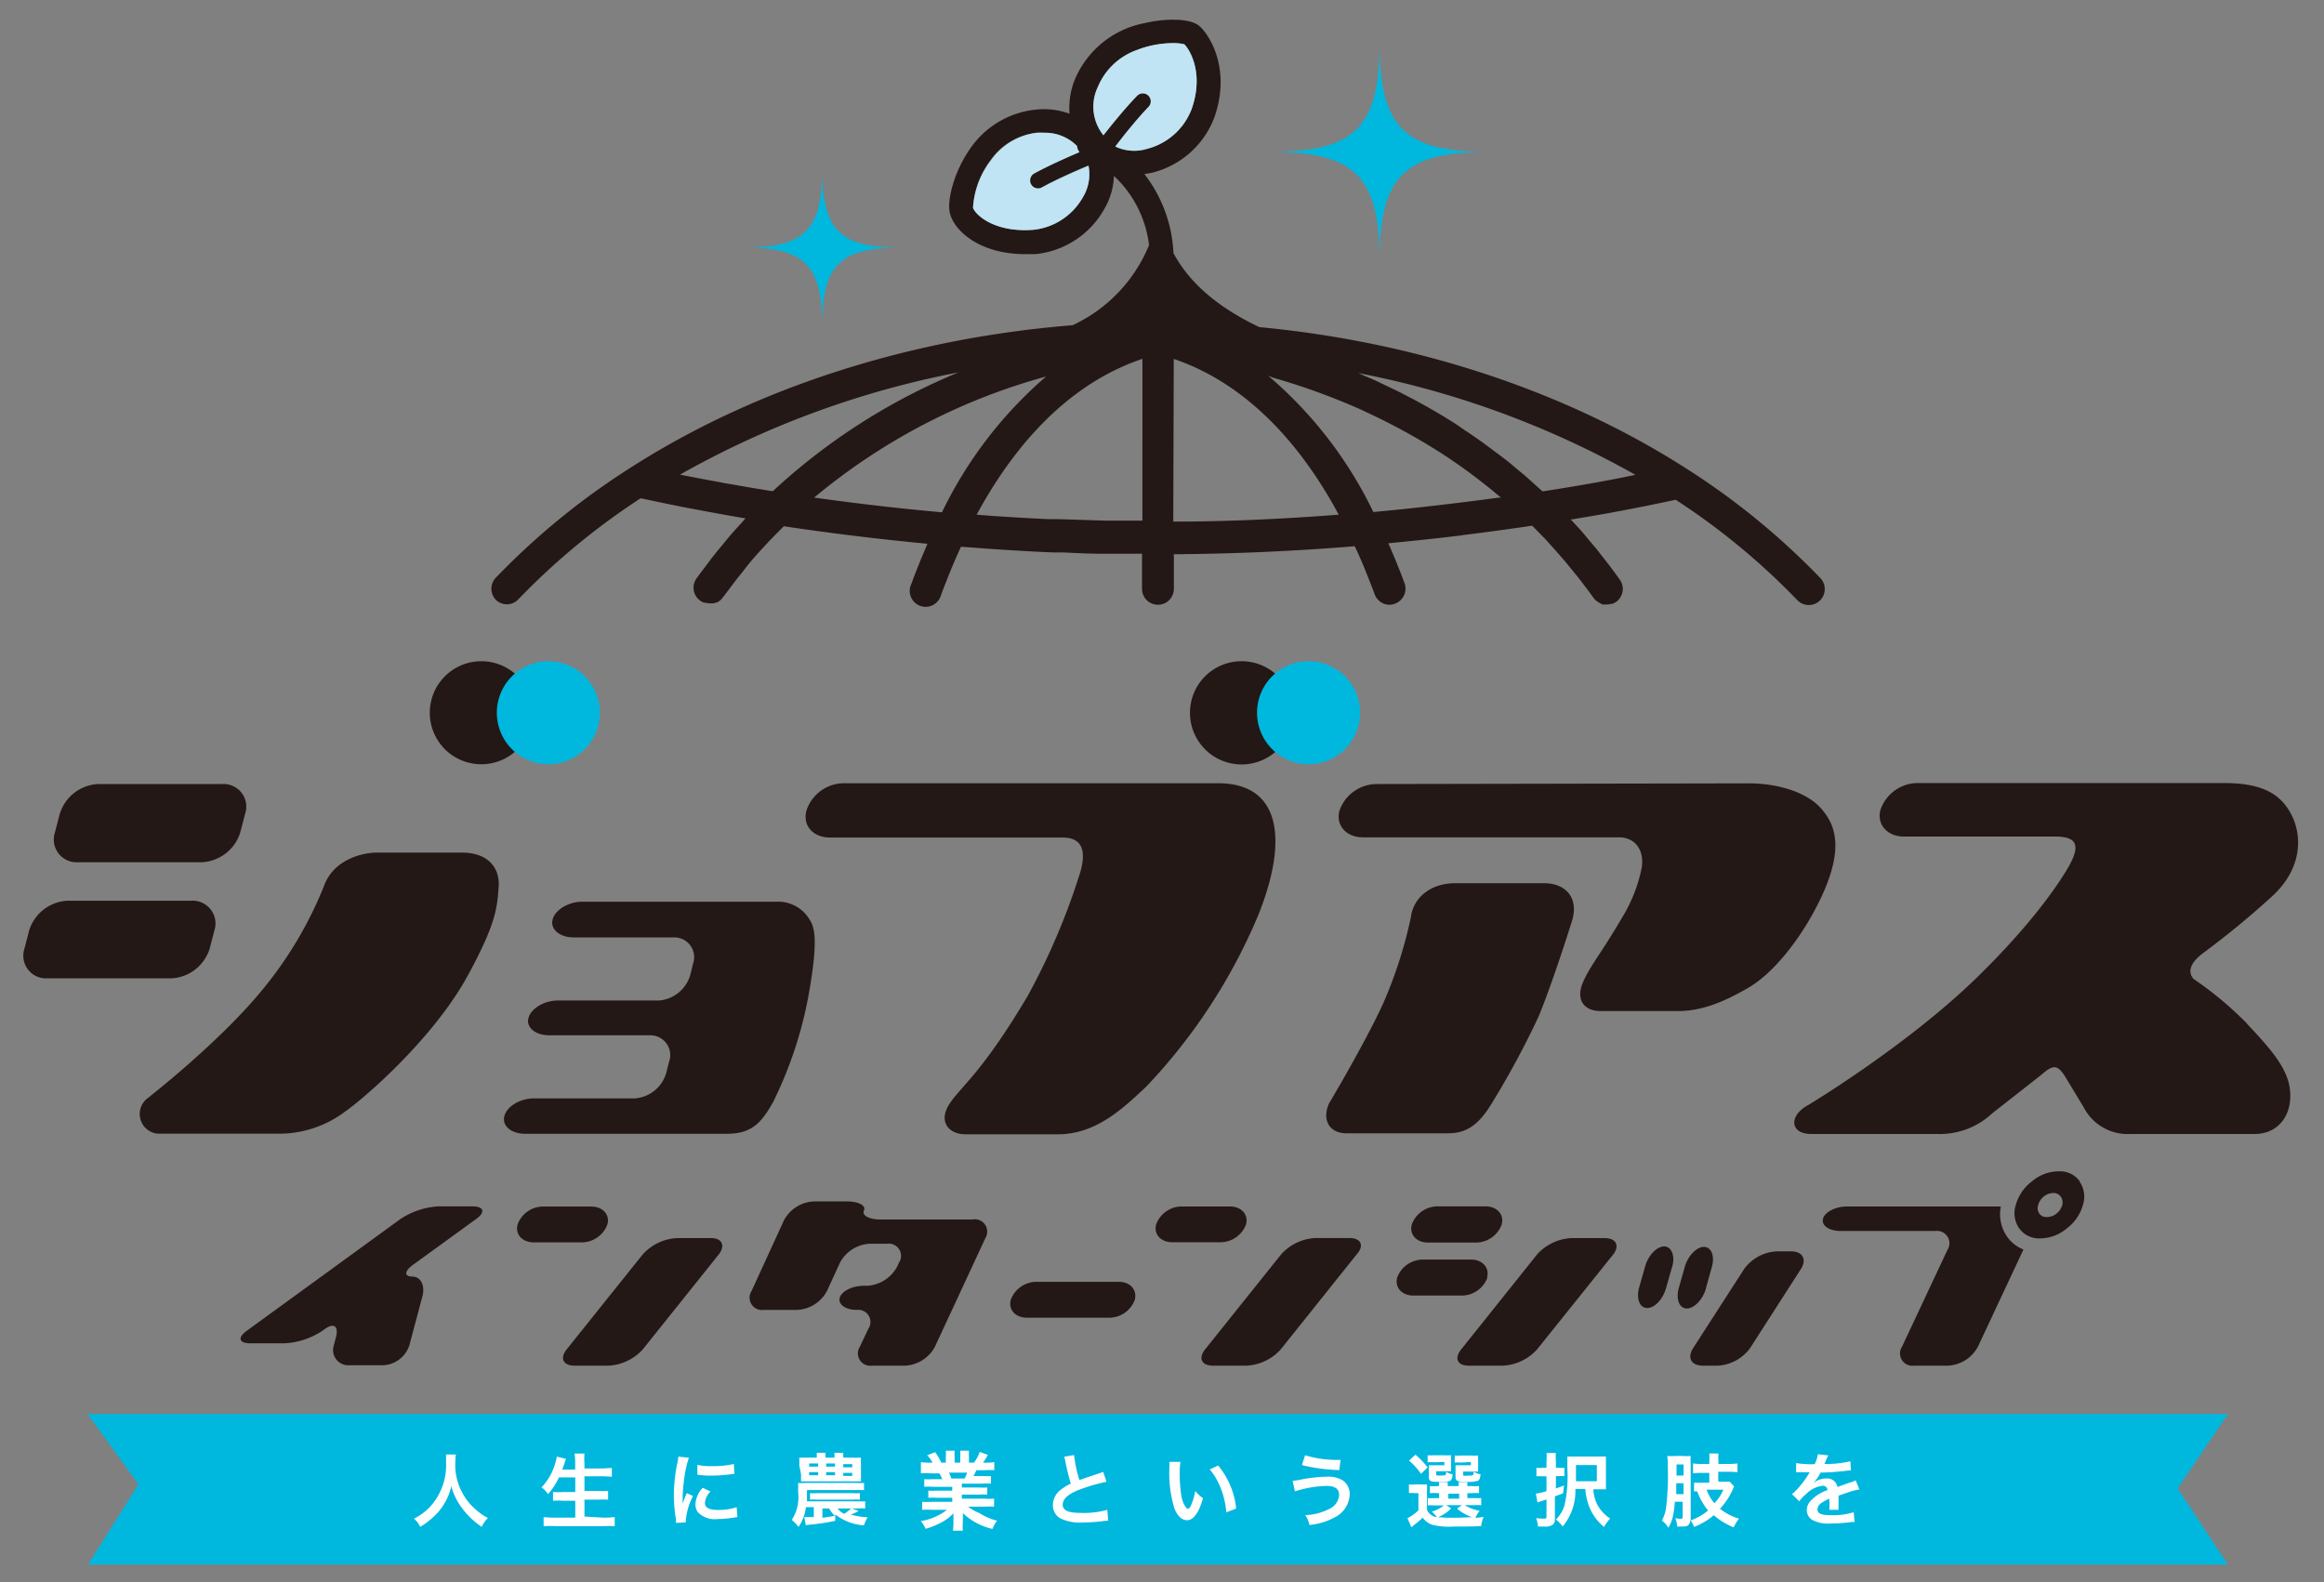 <svg id="レイヤー_1" data-name="レイヤー 1" xmlns="http://www.w3.org/2000/svg" width="235" height="160" viewBox="0 0 235 160">
  <rect x="0" y="0" width="235" height="160" fill="#808080" stroke="none"/>
  <defs>
    <style>
      .cls-1 {
        fill: #231815;
      }

      .cls-2 {
        fill: #00b7de;
      }

      .cls-3 {
        fill: #fff;
      }

      .cls-4 {
        fill: #c0e4f3;
      }
    </style>
  </defs>
  <g>
    <path class="cls-1" d="M48.17,123.26l-6.32,4.59c-1,.69-1,1.25-.15,1.25s1.32.92,1,2.05l-1.31,4.92a2.94,2.94,0,0,1-2.67,2h-3.4a1.54,1.54,0,0,1-1.57-2l.22-.84c.3-1.13-.22-1.49-1.16-.8l-.24.17a7.61,7.61,0,0,1-3.83,1.25h-3.4c-1.17,0-1.35-.56-.41-1.25l15.55-11.31A7.75,7.75,0,0,1,44.33,122h3.44C48.93,122,49.11,122.58,48.17,123.26Zm114.1,1.95h-3.4a5,5,0,0,0-3.44,1.65l-7.68,9.61c-.73.91-.37,1.65.79,1.64H152a5,5,0,0,0,3.44-1.66l7.68-9.58C163.8,126,163.44,125.21,162.27,125.21ZM145.37,122a2.78,2.78,0,0,0-2.61,1.83c-.27,1,.46,1.83,1.63,1.83h4.85a2.78,2.78,0,0,0,2.61-1.83c.27-1-.47-1.83-1.63-1.83Zm5,7.2c.27-1-.47-1.82-1.63-1.82h-4.85a2.79,2.79,0,0,0-2.61,1.82c-.26,1,.47,1.82,1.64,1.82h4.84A2.78,2.78,0,0,0,150.41,129.19Zm-52-5.87H89.06c-1.17,0-1.93-.41-1.7-.91s-.53-.91-1.69-.92h-3.4a3.61,3.61,0,0,0-3,1.92L76,130.55a1.25,1.25,0,0,0,1.23,1.92h3.4a3.6,3.6,0,0,0,3-1.93l1.3-2.83a3.62,3.62,0,0,1,3-1.93h1.76a1.24,1.24,0,0,1,1.21,1.92l-.19.41a3.68,3.68,0,0,1-3,1.92h-.36c-1.16,0-2.26.55-2.44,1.22s.6,1.22,1.73,1.22a1.23,1.23,0,0,1,1.16,1.92l-.85,1.8a1.25,1.25,0,0,0,1.22,1.92h3.37a3.63,3.63,0,0,0,3-1.92l5.11-11A1.25,1.25,0,0,0,98.37,123.32Zm-36.95.5c.27-1-.47-1.81-1.63-1.81H54.94a2.74,2.74,0,0,0-2.6,1.81c-.27,1,.47,1.81,1.63,1.81h4.85A2.77,2.77,0,0,0,61.42,123.82Zm10.43,1.38h-3.4A5,5,0,0,0,65,126.85l-7.69,9.6c-.73.91-.37,1.66.8,1.66h3.4A5,5,0,0,0,65,136.46l7.69-9.61C73.38,125.94,73,125.2,71.85,125.2ZM126,123.82c.26-1-.47-1.81-1.64-1.81h-4.84a2.77,2.77,0,0,0-2.61,1.81c-.27,1,.47,1.81,1.64,1.81h4.84A2.78,2.78,0,0,0,126,123.82Zm10.43,1.38H133a5,5,0,0,0-3.45,1.65l-7.68,9.6c-.73.91-.37,1.66.79,1.66h3.4a5,5,0,0,0,3.45-1.65l7.68-9.61C138,125.94,137.6,125.2,136.44,125.2Zm-23.31,4.43h-8.31a2.77,2.77,0,0,0-2.6,1.82c-.27,1,.47,1.81,1.63,1.81h8.31a2.77,2.77,0,0,0,2.6-1.81C115,130.45,114.3,129.63,113.13,129.63Zm55.16-3.58c-.76,0-1.62.93-1.92,2l-.62,2.18c-.3,1.13.07,2.05.83,2.05s1.61-.92,1.91-2.05l.62-2.18C169.41,127,169,126.05,168.29,126.05Zm12.82.5h-1.46a4.34,4.34,0,0,0-3.27,1.78l-5.16,8c-.63,1-.2,1.78,1,1.78h1.5a4.34,4.34,0,0,0,3.26-1.78l5.14-8C182.72,127.35,182.28,126.55,181.11,126.55Zm-8.6,3.73.61-2.18c.3-1.12-.07-2-.82-2s-1.62.93-1.92,2l-.62,2.18c-.3,1.13.07,2.05.82,2.05S172.2,131.41,172.51,130.28ZM203,125.13a4,4,0,0,1-.68-3.12H186.79c-1.16,0-2.27.55-2.45,1.24s.62,1.24,1.79,1.24h9.57a1.25,1.25,0,0,1,1.22,1.92l-4.59,9.78a1.25,1.25,0,0,0,1.22,1.92H197a3.64,3.64,0,0,0,3-1.91l4.61-9.84A3.67,3.67,0,0,1,203,125.13Zm7.26-5.67a2.7,2.7,0,0,1,.36,2.41,4.49,4.49,0,0,1-1.64,2.37,4.21,4.21,0,0,1-2.67,1,2.47,2.47,0,0,1-2.12-1,2.69,2.69,0,0,1-.36-2.37,4.53,4.53,0,0,1,1.65-2.41,4.17,4.17,0,0,1,2.64-1A2.47,2.47,0,0,1,210.3,119.46ZM208.37,121a.9.9,0,0,0-.77-.35,1.52,1.52,0,0,0-.93.35,1.67,1.67,0,0,0-.58.88,1,1,0,0,0,.12.85.86.86,0,0,0,.74.35,1.56,1.56,0,0,0,1-.35,1.67,1.67,0,0,0,.58-.85A1,1,0,0,0,208.37,121ZM50.16,60.68a1.62,1.62,0,0,1,0-2.28,73.59,73.59,0,0,1,13.44-11h0c12.69-8.17,28.37-13.19,44.86-14.51a15.34,15.34,0,0,0,7.73-8.1,11.43,11.43,0,0,0-3.55-7,7.12,7.12,0,0,1-1,3.39,9,9,0,0,1-6.95,4.52c-.36,0-.71,0-1.05,0-4.55,0-7.17-2.35-7.59-4.16-.31-1.28.43-4.17,2-6.43a9.14,9.14,0,0,1,6.49-4,7.53,7.53,0,0,1,3.61.39,7.62,7.62,0,0,1,.58-3.56,9.6,9.6,0,0,1,7-5.6c2-.48,4.61-.53,5.56.3s3.26,4.27,1.49,9.27a9.06,9.06,0,0,1-6.18,5.53c-.3.07-.59.12-.88.16a14.12,14.12,0,0,1,2.94,8c1.8,3.35,4.94,5.69,8.67,7.48,15.92,1.5,31,6.47,43.31,14.38a73.86,73.86,0,0,1,13.43,11,1.61,1.61,0,1,1-2.33,2.23,69.91,69.91,0,0,0-12.3-10.15c-3.58.77-7.07,1.44-10.6,2,.49.53,1,1.06,1.44,1.6l.31.38c.44.52.87,1,1.29,1.57l.42.53c.51.65,1,1.31,1.49,2a1.61,1.61,0,0,1-.37,2.25,1.73,1.73,0,0,1-.41.2l-.09,0a2,2,0,0,1-.42.06h-.11a.85.85,0,0,1-.23,0,.5.5,0,0,1-.13,0L161.8,61l-.12-.06-.19-.13-.1-.07a2.16,2.16,0,0,1-.25-.27c-.49-.69-1-1.36-1.5-2-.17-.22-.35-.43-.52-.64-.35-.44-.71-.87-1.07-1.3-.21-.25-.43-.48-.64-.73l-1-1.12c-.23-.25-.47-.49-.71-.73l-.77-.79-.52.08c-2.08.3-4.18.59-6.29.85l-.56.08q-3.23.39-6.47.7l-.69.07c0,.11.09.22.13.32l.54,1.28.23.57c.25.61.49,1.24.73,1.88a1.62,1.62,0,0,1-1,2.07,1.54,1.54,0,0,1-.56.1A1.6,1.6,0,0,1,139,60.08c-.29-.77-.58-1.52-.88-2.24l-.18-.47c-.3-.7-.59-1.38-.89-2l-.06-.13c-6.11.5-12.25.77-18.29.81v3.5a1.61,1.61,0,1,1-3.22,0V56l-2.28,0-1.76,0c-1.31,0-2.61-.07-3.92-.13l-1,0c-1.65-.07-3.31-.16-5-.27l-1.35-.09-3-.22-.05.12c-.31.66-.6,1.34-.9,2.05l-.18.44c-.29.73-.59,1.48-.88,2.26a1.61,1.61,0,1,1-3-1.12c.23-.64.47-1.26.72-1.87l.24-.61.52-1.23c.05-.11.09-.23.14-.34-4.89-.46-9.76-1.06-14.52-1.77l-.65.65-.82.84-.93,1-.72.81c-.35.41-.69.83-1,1.25l-.56.69c-.52.67-1,1.34-1.52,2a1.6,1.6,0,0,1-.25.27l-.09.06-.2.14-.12,0a.9.9,0,0,1-.21.08l-.12,0a1.07,1.07,0,0,1-.25,0h-.09a1.93,1.93,0,0,1-.42-.06l-.1,0a1.25,1.25,0,0,1-.4-.2,1.61,1.61,0,0,1-.38-2.25c.48-.67,1-1.33,1.49-2l.43-.54c.42-.53.84-1,1.26-1.54.12-.13.23-.27.34-.4.47-.54,1-1.08,1.43-1.6l-.44-.07c-1.53-.26-3.05-.54-4.58-.83l-.81-.15c-1.39-.27-2.79-.56-4.19-.86l-.58-.12a70.73,70.73,0,0,0-12.3,10.15A1.6,1.6,0,0,1,50.16,60.68Zm87.08-23,.76.34c.48.2,1,.41,1.43.63l1.12.53c.46.22.92.44,1.37.68s.74.38,1.1.57l1.33.73,1.07.62c.43.25.85.51,1.28.78s.7.44,1,.66.83.55,1.23.83l1,.7,1.18.88c.33.25.66.49,1,.75s.77.61,1.14.93.63.51.94.78.74.66,1.11,1c.22.2.45.39.66.59l.13,0c3.11-.49,6.18-1,9.28-1.66A92.79,92.79,0,0,0,137.24,37.71Zm-9,.32a42,42,0,0,1,10.63,13.78l.53-.05c1.73-.16,3.45-.34,5.18-.54l1.31-.15c1.87-.22,3.74-.45,5.6-.71l.29,0-.42-.35c-.54-.46-1.1-.9-1.66-1.34l-.72-.55q-1.08-.81-2.19-1.56l-.23-.16c-.82-.55-1.67-1.08-2.52-1.59l-.74-.43c-.64-.37-1.28-.73-1.94-1.08l-.84-.44c-.72-.37-1.44-.72-2.17-1.06l-.59-.28c-.92-.42-1.87-.81-2.82-1.19l-.7-.27c-.74-.28-1.48-.55-2.24-.81l-1-.33c-.73-.24-1.47-.46-2.22-.68Zm-9.6,14.75c5.53,0,11.13-.27,16.73-.7C131,43.91,125.27,38.52,118.69,36.3Zm-8.62-36c-1.13.47-3.24,1.39-4.7,2.2a.78.78,0,0,1-.39.1.81.81,0,0,1-.39-1.52c1.43-.78,3.37-1.64,4.57-2.15a1.24,1.24,0,0,1-.25-.63,4.53,4.53,0,0,0-3.33-1.33,6.51,6.51,0,0,0-.75,0,6.65,6.65,0,0,0-4.63,2.79A8.78,8.78,0,0,0,98.39,21c.14.58,2,2.56,6.11,2.24a6.53,6.53,0,0,0,5-3.29A4.48,4.48,0,0,0,110.07,16.76ZM116,15.05a6.56,6.56,0,0,0,4.49-4c1.28-3.61-.16-6-.73-6.57a4.41,4.41,0,0,0-1.16-.12,10.29,10.29,0,0,0-3.73.73A6.7,6.7,0,0,0,111,8.82a4.6,4.6,0,0,0,.58,4.86c.78-1,2.22-2.78,3.41-4a.8.8,0,0,1,1.14,0,.81.81,0,0,1,0,1.14c-1.16,1.2-2.6,3-3.35,4A4.45,4.45,0,0,0,116,15.05Zm-17.25,37,1.79.14,1.59.1c1.28.08,2.55.15,3.83.21l1,0,4.75.15,1.23,0,2.58,0V36.29C108.89,38.51,103.16,43.91,98.74,52.08Zm7.13-14A62.11,62.11,0,0,0,82.33,50.32c4.26.6,8.59,1.1,12.92,1.49A42.4,42.4,0,0,1,105.87,38ZM68.76,48l.62.12c1.11.22,2.23.43,3.34.63.39.08.77.15,1.16.21,1.38.25,2.75.48,4.13.7l.15,0a62.69,62.69,0,0,1,18.76-12A92.73,92.73,0,0,0,68.76,48Zm9.52,63.24a41,41,0,0,0,3.64-11.52c.87-5.21.34-6.15-.14-6.86a3.69,3.69,0,0,0-3.24-1.67H58.88c-1.39,0-2.74.81-3,1.8S56.61,94.8,58,94.8H68.19a2,2,0,0,1,1.88,2.69l-.24,1a3.59,3.59,0,0,1-3.21,2.69H56.44c-1.4,0-2.73.79-3,1.76s.71,1.76,2.11,1.76H65.76a2,2,0,0,1,1.89,2.69l-.25,1a3.57,3.57,0,0,1-3.2,2.69H54c-1.4,0-2.74.8-3,1.79s.7,1.79,2.1,1.79H73.47C76,114.66,77,113.6,78.28,111.26ZM164,92.84c-2.19,3.74-3.17,4.75-3.93,6.5s.09,2.91,1.79,2.91h7.8c2.26,0,4.41-.78,7.1-2.34s5.14-4.92,6.64-7.67c3.32-6.11,2.23-8.71.86-10.35-1.66-2-5-2.67-7.38-2.67l-37.67.07A4,4,0,0,0,135.44,82c-.38,1.47.69,2.68,2.39,2.68h25.86c1.69,0,2.59,1.32,2.32,3.07A15.5,15.5,0,0,1,164,92.84ZM159,93c.63-2.32-.78-3.68-2.85-3.68h-9c-2.5,0-4.25,1.46-4.49,3.48a45.22,45.22,0,0,1-2.81,8.71c-1.87,4.07-5.47,10.1-5.47,10.1-.73,1.68.07,3,1.76,3h10.27c1.7,0,3-.65,4.42-3a87.63,87.63,0,0,0,4.76-8.83C157.06,99.23,159,93,159,93Zm68.24,10.54A35.56,35.56,0,0,0,221.81,99c-.73-.85-.13-1.8,1-2.64a87.31,87.31,0,0,0,6.89-5.67c3.3-3,3-6.38,2-8.31s-2.73-3.19-6.76-3.19l-31,0a4,4,0,0,0-3.79,2.71c-.39,1.48.68,2.7,2.38,2.7h15.28c2.19,0,2.5.87,1.55,2.71,0,0-2.27,4.52-9.4,11.49s-17.19,13-17.19,13c-1.84,1-1.84,2.88.39,2.88l12.74,0a7.74,7.74,0,0,0,5.54-2.08l5-3.92c1.28-1.13,1.68-1,2.57.5l1.69,2.8a5,5,0,0,0,4.71,2.7l12.58,0c2.63,0,4.11-2.32,3.44-5.19C230.92,107.62,229.54,106,227.22,103.54Zm-104-24.33-37.84,0A4,4,0,0,0,81.54,82c-.39,1.49.68,2.7,2.38,2.7h23.54c1.7,0,2.64,1,1.62,4a68.31,68.31,0,0,1-5.19,12.07c-4.66,7.84-6.75,9.11-7.89,10.88s-.08,3.06,1.62,3.06H107c4,0,6.82-2.9,8.89-4.8a57.43,57.43,0,0,0,11.31-17.28C130.36,84.81,129.44,79.21,123.18,79.21ZM48.67,77.29a5.21,5.21,0,1,0-5.21-5.21A5.21,5.21,0,0,0,48.67,77.29Zm71.66-5.21a5.22,5.22,0,1,0,5.21-5.21A5.21,5.21,0,0,0,120.33,72.08ZM7.84,87.2H20.4a4.29,4.29,0,0,0,3.89-3l.5-1.91a2.29,2.29,0,0,0-2.29-3H9.94a4.27,4.27,0,0,0-3.89,3l-.5,1.91A2.3,2.3,0,0,0,7.84,87.2ZM21.2,95.94l.48-1.85a2.3,2.3,0,0,0-2.29-3H6.83a4.28,4.28,0,0,0-3.88,3l-.48,1.85a2.29,2.29,0,0,0,2.28,3H17.31A4.27,4.27,0,0,0,21.2,95.94Zm25.47-9.72H38.18c-1.69,0-4.32.77-5.31,3.11a39.72,39.72,0,0,1-6.2,10.6c-4.43,5.47-11.82,11.19-11.82,11.19a2,2,0,0,0,1.1,3.53H28.4a11.12,11.12,0,0,0,6.49-2.23c2.24-1.58,9.06-7.58,12.45-13.83,2.86-5.27,2.92-6.82,3.08-8.84S49.33,86.22,46.67,86.22Z"/>
    <path class="cls-2" d="M128.5,15.36c8.51,0,11-2.5,11-11,0,8.51,2.5,11,11,11-8.51,0-11,2.5-11,11C139.51,17.86,137,15.36,128.5,15.36Zm3.82,61.93a5.21,5.21,0,1,0-5.21-5.21A5.22,5.22,0,0,0,132.32,77.29Zm-76.87,0a5.21,5.21,0,1,0-5.21-5.21A5.21,5.21,0,0,0,55.45,77.29ZM83.14,32.94c0-6.1,1.79-7.9,7.89-7.9-6.1,0-7.89-1.79-7.89-7.89,0,6.1-1.8,7.89-7.9,7.89C81.34,25,83.14,26.84,83.14,32.94ZM225.29,143H8.86L14,150.1l-5.1,8.13H225.29l-5.09-7.7Z"/>
    <g>
      <path class="cls-3" d="M59.1,153.37v-1.71h1.39a9.91,9.91,0,0,1,1,0v-.88a9.29,9.29,0,0,1-1,0H59.1v-1.48h1.7a9.15,9.15,0,0,1,1.07.05v-.89c-.33,0-.68.05-1.09.05H59.1V148a6.37,6.37,0,0,1,0-1h-1a6.61,6.61,0,0,1,.06,1v.62H56.85c.11-.29.18-.49.22-.61l.08-.27a.6.6,0,0,0,.07-.21l-.92-.22a3.92,3.92,0,0,1-.18.75,5.89,5.89,0,0,1-1.36,2.36,2.52,2.52,0,0,1,.66.68,6.85,6.85,0,0,0,1.1-1.69h1.65v1.48H56.92a8,8,0,0,1-1,0v.88a9,9,0,0,1,1,0h1.25v1.71H56.09a9.47,9.47,0,0,1-1.12-.06v.92a10.59,10.59,0,0,1,1.15,0h4.94a9.57,9.57,0,0,1,1.1,0v-.92a8.77,8.77,0,0,1-1.12.06Z"/>
      <path class="cls-3" d="M46.83,151.11a5.85,5.85,0,0,1-.79-3.19,5.57,5.57,0,0,1,.06-.83h-1a6.39,6.39,0,0,1,0,.68,6.24,6.24,0,0,1-1.48,4.46,5.51,5.51,0,0,1-1.76,1.35,2.5,2.5,0,0,1,.63.83,7,7,0,0,0,1.25-.93A5.53,5.53,0,0,0,45,151.93a5.35,5.35,0,0,0,.63-1.63,6.46,6.46,0,0,0,1.08,2.2,7.94,7.94,0,0,0,2,1.91,3.11,3.11,0,0,1,.63-.9,5.41,5.41,0,0,1-1.25-.87A5.55,5.55,0,0,1,46.83,151.11Z"/>
      <path class="cls-3" d="M73.69,149.12l.57-.07-.05-1a9.12,9.12,0,0,1-2.19.22,6.15,6.15,0,0,1-1.5-.13l0,1a9.56,9.56,0,0,0,1.46.09A15.51,15.51,0,0,0,73.69,149.12Z"/>
      <path class="cls-3" d="M148.73,147.85v.33h-1l-.55,0v.17s0,0,0,.34v.63c0,.25.06.39.23.46a2.47,2.47,0,0,0,.89.08,3.4,3.4,0,0,0,1.12-.1c.18-.08.23-.22.3-.66a2.23,2.23,0,0,1-.71-.27c0,.39,0,.4-.62.4a1.41,1.41,0,0,1-.37,0c-.06,0-.07-.05-.07-.17v-.24h1a4.53,4.53,0,0,1,.52,0,2.76,2.76,0,0,1,0-.44v-.74a2.38,2.38,0,0,1,0-.44,5.89,5.89,0,0,1-.71,0h-1a4.37,4.37,0,0,1-.66,0v.71a5.51,5.51,0,0,1,.66,0Z"/>
      <path class="cls-3" d="M135.56,147.64h-.22a11,11,0,0,1-3.37-.47l-.32,1a18.31,18.31,0,0,0,3.78.5Z"/>
      <path class="cls-3" d="M81,149.07c0,.38,0,.55,0,.74l.72,0h4.54c.37,0,.48,0,.8,0,0-.17,0-.42,0-.73v-.91a7.16,7.16,0,0,1,0-.76,8.12,8.12,0,0,1-.91,0h-.87a2,2,0,0,1,0-.49h-.9a4.58,4.58,0,0,1,0,.49h-.9a2,2,0,0,1,0-.49h-.89c0,.16,0,.3,0,.49h-.86c-.35,0-.66,0-.91,0a7.42,7.42,0,0,1,0,.76Zm4.27-1h.91v.32h-.91Zm0,.88h.91v.31h-.91ZM83.54,148h.9v.32h-.9Zm0,.88h.9v.31h-.9ZM81.82,148h.91v.32h-.91Zm0,.88h.91v.31h-.91Z"/>
      <path class="cls-3" d="M143.69,149.05l.67-.65a9,9,0,0,0-1.23-1.29l-.65.6A6.86,6.86,0,0,1,143.69,149.05Z"/>
      <path class="cls-3" d="M146.05,147.85v.33h-1l-.57,0a3.09,3.09,0,0,1,0,.47v.69c0,.44.15.52,1,.52a4.11,4.11,0,0,0,1.07-.07c.22-.08.3-.25.34-.69a1.83,1.83,0,0,1-.66-.26c0,.37,0,.38-.66.38-.32,0-.35,0-.35-.19v-.24h1a4.49,4.49,0,0,1,.51,0c0-.12,0-.24,0-.44v-.74c0-.26,0-.32,0-.44a5.8,5.8,0,0,1-.71,0h-1a4.3,4.3,0,0,1-.66,0v.71a5.32,5.32,0,0,1,.65,0Z"/>
      <path class="cls-3" d="M135.71,149.67a2.87,2.87,0,0,0-1.53-.33,14.12,14.12,0,0,0-2.53.27,5.9,5.9,0,0,1-.94.14l.23,1.07a11.49,11.49,0,0,1,3.2-.55c.84,0,1.27.3,1.27.91a1.66,1.66,0,0,1-1,1.42,5.57,5.57,0,0,1-2.43.62,2.3,2.3,0,0,1,.42,1,6.6,6.6,0,0,0,2.55-.76,2.71,2.71,0,0,0,1.53-2.32A1.66,1.66,0,0,0,135.71,149.67Z"/>
      <path class="cls-3" d="M158.15,150.23l-.82.3v-1.25h.33a4.58,4.58,0,0,1,.53,0v-.84a3,3,0,0,1-.53,0h-.33v-.69a4.39,4.39,0,0,1,0-.81h-.95a4.39,4.39,0,0,1,0,.81v.69h-.36a3.28,3.28,0,0,1-.66,0v.86a5.73,5.73,0,0,1,.65,0h.37v1.5a6,6,0,0,1-1.08.25l.17.89.26-.09.65-.21v1.7c0,.19,0,.24-.24.24a6.56,6.56,0,0,1-.81-.05,3.2,3.2,0,0,1,.19.85l.59,0a1.49,1.49,0,0,0,.85-.15.66.66,0,0,0,.27-.62v-2.29c.33-.11.44-.15.82-.3Z"/>
      <path class="cls-3" d="M149.62,152.79a4.31,4.31,0,0,1-1.5-.57H149a7.08,7.08,0,0,1,.78,0v-.72a6.71,6.71,0,0,1-.78,0h-.62v-.5h.42a6.78,6.78,0,0,1,.76,0v-.71a6.34,6.34,0,0,1-.75,0h-.43a4.07,4.07,0,0,1,0-.41h-.89a2.37,2.37,0,0,1,0,.41h-1.09a3.79,3.79,0,0,1,0-.41h-.89c0,.14,0,.22,0,.41h-.17a6.11,6.11,0,0,1-.75,0v.71a6.45,6.45,0,0,1,.75,0h.18v.5H145a3.29,3.29,0,0,1-.62,0v.74a3.42,3.42,0,0,1,.62,0H146a3.25,3.25,0,0,1-1.22.63,3.18,3.18,0,0,1,.52.56,1.26,1.26,0,0,1-1-.72V151c0-.5,0-.62,0-.88a3.58,3.58,0,0,1-.6,0h-.58a3.09,3.09,0,0,1-.65,0v.88a2.41,2.41,0,0,1,.54,0h.42v1.74a4.31,4.31,0,0,1-1.11.79l.39.92.36-.29a8,8,0,0,0,.79-.68,1.94,1.94,0,0,0,1,.73,7.1,7.1,0,0,0,2.13.17c1,0,2.07,0,2.78-.05a3.73,3.73,0,0,1,.25-.93,6.22,6.22,0,0,1-.83.1A3.22,3.22,0,0,1,149.62,152.79Zm-3.17-1.73h1.1v.5h-1.1Zm.37,2.43a13.89,13.89,0,0,1-1.4-.06,4,4,0,0,0,1.32-.88l-.5-.33h1.58l-.49.34a4.5,4.5,0,0,0,1.52.87C148.12,153.47,147.41,153.49,146.82,153.49Z"/>
      <path class="cls-3" d="M161.46,152.05a4.14,4.14,0,0,1-.35-1.44h.58c.28,0,.48,0,.7,0,0-.22,0-.37,0-.86v-1.59c0-.44,0-.62,0-.86-.24,0-.44,0-.86,0H159.4c-.43,0-.65,0-.91,0,0,.35,0,.63,0,1.28a13.14,13.14,0,0,1-.3,3.71,3.6,3.6,0,0,1-.85,1.38,4.56,4.56,0,0,1,.68.7,5.59,5.59,0,0,0,1.28-3.79h1a6.34,6.34,0,0,0,.44,1.89,5,5,0,0,0,1.46,1.95,3.94,3.94,0,0,1,.62-.85A3.81,3.81,0,0,1,161.46,152.05Zm-2.1-2.25c0-.76,0-.84,0-1.13v-.51h2.11v1.64Z"/>
      <path class="cls-3" d="M185.14,153.23c-1,0-1.36-.17-1.36-.59a.86.86,0,0,1,.42-.66,5.31,5.31,0,0,1,.78-.42v.19a6.68,6.68,0,0,1,0,.94l.93,0c0-.14,0-.25,0-.43s0-.13,0-.27v-.32c0-.11,0-.11,0-.32v-.09c.69-.25,1.1-.38,1.21-.42a6.55,6.55,0,0,1,.9-.21l-.38-.93a2.42,2.42,0,0,1-.6.24c-.2.06-.61.21-1.24.44a1.05,1.05,0,0,0-1.15-.86,2,2,0,0,0-1.14.36l-.16.12h0a4.17,4.17,0,0,0,.74-1.08c.82,0,1.85-.09,2.44-.16a5.81,5.81,0,0,1,.63-.06l-.05-.92a11.29,11.29,0,0,1-2.12.27l-.51,0,.07-.14a5.69,5.69,0,0,1,.33-.73l-1.06-.11a3.42,3.42,0,0,1-.32,1,9.07,9.07,0,0,1-1.88-.11v.93H183a.23.23,0,0,0-.07.11,9.82,9.82,0,0,1-1,1.38,4.81,4.81,0,0,1-.73.72l.74.73a3.6,3.6,0,0,1,.7-.74,2.72,2.72,0,0,1,1.66-.83.44.44,0,0,1,.49.44,4,4,0,0,0-1.74,1.13,1.34,1.34,0,0,0-.35.9,1.16,1.16,0,0,0,.59,1,3.37,3.37,0,0,0,1.8.34,14.55,14.55,0,0,0,2.07-.14,1.87,1.87,0,0,1,.37,0l-.08-1A7,7,0,0,1,185.14,153.23Z"/>
      <path class="cls-3" d="M175.18,150.71a4.15,4.15,0,0,1,.17-.38l-.44-.49a3.73,3.73,0,0,1-.58,0h-.58v-1h1.05a6.92,6.92,0,0,1,.89.05V148a7.33,7.33,0,0,1-.92.05h-1v-.25a5.41,5.41,0,0,1,0-.81h-.93a5.5,5.5,0,0,1,0,.81v.25h-.76a7,7,0,0,1-.88-.05V149a7.58,7.58,0,0,1,.9-.05h.74v1h-.71c-.35,0-.63,0-.83,0v.87l.32,0a6.62,6.62,0,0,0,1.1,1.94,5.82,5.82,0,0,1-1.76,1V148a4.49,4.49,0,0,1,0-.76,3.75,3.75,0,0,1-.76,0h-.75a5,5,0,0,1-.85,0,11.69,11.69,0,0,1,.05,1.17,28.65,28.65,0,0,1-.16,3.92,3.75,3.75,0,0,1-.44,1.44,2.56,2.56,0,0,1,.65.73,3.81,3.81,0,0,0,.48-1.24,10.56,10.56,0,0,0,.18-1.39h.79v1.52c0,.17-.05.21-.24.21a3.39,3.39,0,0,1-.5-.07,2.82,2.82,0,0,1,.18.85h.25c.54,0,.74,0,.88-.15s.19-.23.2-.51a2.51,2.51,0,0,1,.38.7,6.88,6.88,0,0,0,2-1.19,5.7,5.7,0,0,0,.82.62,7.3,7.3,0,0,0,1.18.61,6.3,6.3,0,0,1,.54-.88,5.68,5.68,0,0,1-1.92-1A6.88,6.88,0,0,0,175.18,150.71Zm-4.94.39h-.74V150h.73Zm0-1.88h-.71V148.1h.71Zm3.13,2.82a4.58,4.58,0,0,1-.8-1.39h1.69A4.06,4.06,0,0,1,173.37,152Z"/>
      <path class="cls-3" d="M122.33,148.6a7,7,0,0,1,1.15,2,8.41,8.41,0,0,1,.52,2.34l1-.38a8.09,8.09,0,0,0-1.82-4.35Z"/>
      <path class="cls-3" d="M86.83,152.81l-.68-.26h.67a4,4,0,0,1,.67,0v-.72a5.58,5.58,0,0,1-.67,0H81.6c0-.3,0-.44,0-.65v-.49h5c.33,0,.63,0,.77,0v-.72a5.41,5.41,0,0,1-.77,0H81.51a6.8,6.8,0,0,1-.8,0c0,.2,0,.66,0,1a4.14,4.14,0,0,1-.65,2.74,3.6,3.6,0,0,1,.68.71,4.34,4.34,0,0,0,.75-2h.8v1l-.87,0h-.09l.15.83a1.65,1.65,0,0,1,.32-.05,21.7,21.7,0,0,0,2.66-.4l0-.64a5.35,5.35,0,0,0,2.9,1.1,4.77,4.77,0,0,1,.37-.82,7.45,7.45,0,0,1-1.69-.27A6.23,6.23,0,0,0,86.83,152.81Zm-3.67.68v-.94h.68a3.21,3.21,0,0,0,.58.75C83.85,153.39,83.43,153.46,83.16,153.49Zm1.54-.94h1.36a4.31,4.31,0,0,1-.69.54A1.59,1.59,0,0,1,84.7,152.55Z"/>
      <path class="cls-3" d="M69.45,151a9,9,0,0,0-.42,1.07c0-.21,0-.27,0-.45a13.85,13.85,0,0,1,.12-1.78,11.43,11.43,0,0,1,.51-2.42l-1.07-.11a4.26,4.26,0,0,1-.12.75,15.87,15.87,0,0,0-.33,3.16,14.38,14.38,0,0,0,.21,2.41,3.29,3.29,0,0,1,0,.38l1-.05a2.13,2.13,0,0,1,0-.22,6.77,6.77,0,0,1,.72-2.45Z"/>
      <path class="cls-3" d="M72.56,152.7c-.84,0-1.28-.24-1.28-.7a1.85,1.85,0,0,1,.57-1.17l-.79-.37a2.65,2.65,0,0,0-.74,1.67,1.39,1.39,0,0,0,.24.79,2.36,2.36,0,0,0,2,.7,10.55,10.55,0,0,0,1.68-.15,1.76,1.76,0,0,1,.33-.05l-.08-1A5.54,5.54,0,0,1,72.56,152.7Z"/>
      <path class="cls-3" d="M82.63,151a4.05,4.05,0,0,1-.72,0v.66a4.74,4.74,0,0,1,.72,0h3.6a4.6,4.6,0,0,1,.72,0V151a4.05,4.05,0,0,1-.72,0Z"/>
      <path class="cls-3" d="M120.86,150.78a5.79,5.79,0,0,1-.43,1.46c-.09.22-.21.35-.33.35s-.52-.52-.65-1.36a14.84,14.84,0,0,1-.16-2.17,9.09,9.09,0,0,1,.07-1.22h-1.11c0,.17,0,.23,0,.51a12.42,12.42,0,0,0,.51,4.22c.33.78.76,1.17,1.3,1.17s1.16-.65,1.58-2.23A3.87,3.87,0,0,1,120.86,150.78Z"/>
      <path class="cls-3" d="M109.31,153c-1.3,0-1.85-.25-1.85-.84s.59-1.1,1.77-1.54a18.67,18.67,0,0,1,2.66-.77l-.34-1-.31.12c-1.57.52-1.57.52-2.09.71a13.31,13.31,0,0,1-.54-2.53l-1,.17a3.36,3.36,0,0,1,.13.53,21.24,21.24,0,0,0,.54,2.19,4.88,4.88,0,0,0-1.1.69,1.9,1.9,0,0,0-.71,1.45,1.52,1.52,0,0,0,.7,1.35,4.58,4.58,0,0,0,2.34.44,16.65,16.65,0,0,0,1.89-.12,5.09,5.09,0,0,1,.66-.06l-.09-1.1A8.87,8.87,0,0,1,109.31,153Z"/>
      <path class="cls-3" d="M97.9,152.37h1.62a7.12,7.12,0,0,1,1,0v-.81a7.3,7.3,0,0,1-1,0H97.26v-.41H99a6.18,6.18,0,0,1,.83,0v-.72a6.18,6.18,0,0,1-.83,0H97.26v-.39h2.11a6.28,6.28,0,0,1,.83,0v-.77a6.22,6.22,0,0,1-.83,0h-.94a5.19,5.19,0,0,0,.3-.59h.81a8.39,8.39,0,0,1,1,0v-.81a6.81,6.81,0,0,1-.91.05h-.23c.18-.25.31-.46.5-.78l-.83-.31a4.29,4.29,0,0,1-.58,1.09h-.51v-.58a5,5,0,0,1,0-.63H97.1a5.08,5.08,0,0,1,0,.6v.61h-.57v-.61a4.54,4.54,0,0,1,0-.6h-.89a3.77,3.77,0,0,1,0,.63v.58h-.46a5.1,5.1,0,0,0-.62-1.06l-.81.31a3,3,0,0,1,.55.75h-.25a7.27,7.27,0,0,1-.93-.05V149a8.7,8.7,0,0,1,1,0h.87c.09.15.18.34.3.59h-1a6.15,6.15,0,0,1-.83,0v.77a6.37,6.37,0,0,1,.83,0h2v.39h-1.6a6,6,0,0,1-.82,0v.72a6,6,0,0,1,.82,0h1.6v.41H94.25a7.87,7.87,0,0,1-1,0v.81a7.36,7.36,0,0,1,1,0h1.5a5.82,5.82,0,0,1-2.64,1.14,3.39,3.39,0,0,1,.49.78,8.25,8.25,0,0,0,1.65-.68,4.38,4.38,0,0,0,1.16-.89c0,.33,0,.37,0,.55v.39a6.32,6.32,0,0,1-.05.82h1a4.59,4.59,0,0,1,0-.81v-.4a4.48,4.48,0,0,0,0-.57,6.35,6.35,0,0,0,3,1.6,3.24,3.24,0,0,1,.46-.83A6.53,6.53,0,0,1,99,153,4.14,4.14,0,0,1,97.9,152.37Zm-1.7-2.85a5.63,5.63,0,0,0-.24-.59H97.8a4.85,4.85,0,0,1-.26.59Z"/>
    </g>
  </g>
  <path class="cls-4" d="M110.07,16.76c-1.13.47-3.24,1.39-4.7,2.2a.78.78,0,0,1-.39.1.81.81,0,0,1-.39-1.52c1.43-.78,3.37-1.64,4.57-2.15a1.24,1.24,0,0,1-.25-.63,4.53,4.53,0,0,0-3.33-1.33,6.51,6.51,0,0,0-.75,0,6.65,6.65,0,0,0-4.63,2.79A8.78,8.78,0,0,0,98.39,21c.14.58,2,2.56,6.11,2.24a6.53,6.53,0,0,0,5-3.29A4.48,4.48,0,0,0,110.07,16.76Z"/>
  <path class="cls-4" d="M116,15.05a6.56,6.56,0,0,0,4.49-4c1.28-3.61-.16-6-.73-6.57a4.41,4.41,0,0,0-1.16-.12,10.29,10.29,0,0,0-3.73.73A6.7,6.7,0,0,0,111,8.82a4.6,4.6,0,0,0,.58,4.86c.78-1,2.22-2.78,3.41-4a.8.8,0,0,1,1.14,0,.81.81,0,0,1,0,1.14c-1.16,1.2-2.6,3-3.35,4A4.45,4.45,0,0,0,116,15.05Z"/>
</svg>
